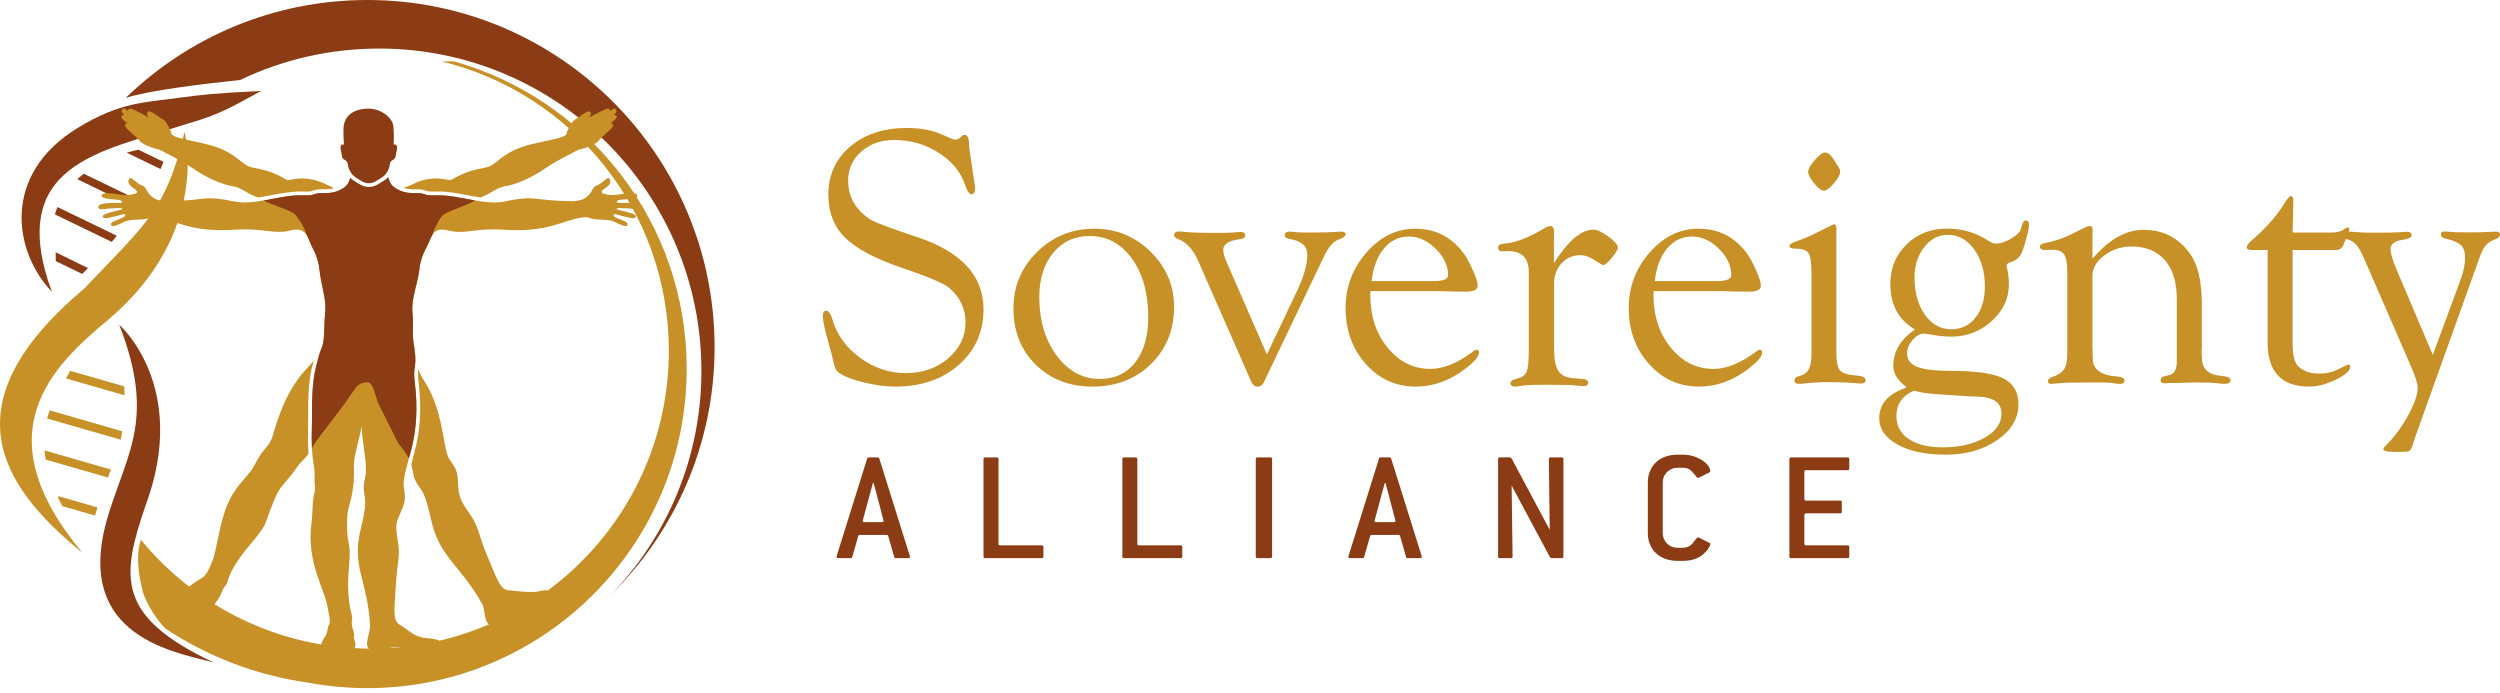 <svg xmlns="http://www.w3.org/2000/svg" xmlns:xlink="http://www.w3.org/1999/xlink" width="350px" height="97px" viewBox="0 0 350 97"><title>Group</title><g id="Symbols" stroke="none" stroke-width="1" fill="none" fill-rule="evenodd"><g id="icon/logo/left/multi-copy" transform="translate(0, -2)"><g id="Group" transform="translate(0, 2)"><g id="alliance" transform="translate(117.108, 63.655)" fill="#8C3C14"><path d="M5.468,4.948 C5.434,4.828 5.4,4.687 5.349,4.522 C5.304,4.358 5.253,4.172 5.191,3.963 L5.1,3.963 L4.823,4.97 L3.698,9.156 C3.698,9.187 3.692,9.205 3.687,9.212 C3.681,9.22 3.676,9.231 3.676,9.246 C3.676,9.38 3.76,9.447 3.93,9.447 L6.339,9.447 C6.508,9.447 6.593,9.38 6.593,9.246 C6.593,9.231 6.588,9.216 6.582,9.201 C6.571,9.187 6.571,9.171 6.571,9.156 L5.468,4.948 Z M10.28,14.25 C10.286,14.257 10.291,14.268 10.291,14.283 C10.291,14.417 10.207,14.484 10.037,14.484 L8.312,14.484 C8.177,14.484 8.103,14.432 8.086,14.328 L7.238,11.373 C7.221,11.283 7.142,11.238 7.006,11.238 L3.285,11.238 C3.144,11.238 3.07,11.283 3.053,11.373 L2.205,14.328 C2.188,14.432 2.115,14.484 1.973,14.484 L0.255,14.484 C0.085,14.484 0,14.417 0,14.283 C0,14.268 0.006,14.257 0.011,14.25 C0.017,14.242 0.023,14.224 0.023,14.193 L4.298,0.538 C4.309,0.433 4.388,0.381 4.524,0.381 L5.768,0.381 C5.869,0.381 5.949,0.433 5.994,0.538 L10.269,14.193 C10.269,14.224 10.269,14.242 10.28,14.25 Z" id="Fill-1"></path><path d="M28.734,14.484 L20.818,14.484 C20.663,14.484 20.583,14.41 20.583,14.261 L20.583,0.605 C20.583,0.456 20.663,0.381 20.818,0.381 L22.446,0.381 C22.601,0.381 22.681,0.456 22.681,0.605 L22.681,12.47 C22.681,12.619 22.761,12.693 22.916,12.693 L28.734,12.693 C28.888,12.693 28.969,12.768 28.969,12.918 L28.969,14.261 C28.969,14.41 28.888,14.484 28.734,14.484 Z" id="Fill-2"></path><path d="M48.173,14.484 L40.252,14.484 C40.097,14.484 40.022,14.41 40.022,14.261 L40.022,0.605 C40.022,0.456 40.097,0.381 40.252,0.381 L41.887,0.381 C42.041,0.381 42.116,0.456 42.116,0.605 L42.116,12.47 C42.116,12.619 42.196,12.693 42.351,12.693 L48.173,12.693 C48.333,12.693 48.408,12.768 48.408,12.918 L48.408,14.261 C48.408,14.41 48.333,14.484 48.173,14.484 Z" id="Fill-3"></path><path d="M60.73,14.484 L58.956,14.484 C58.781,14.484 58.7,14.41 58.7,14.261 L58.7,0.605 C58.7,0.456 58.781,0.381 58.956,0.381 L60.73,0.381 C60.899,0.381 60.986,0.456 60.986,0.605 L60.986,14.261 C60.986,14.41 60.899,14.484 60.73,14.484 Z" id="Fill-4"></path><path d="M77.127,4.948 C77.099,4.828 77.059,4.687 77.014,4.522 C76.969,4.358 76.912,4.172 76.85,3.963 L76.76,3.963 L76.483,4.97 L75.357,9.156 C75.357,9.187 75.352,9.205 75.346,9.212 C75.34,9.22 75.335,9.231 75.335,9.246 C75.335,9.38 75.419,9.447 75.589,9.447 L77.998,9.447 C78.168,9.447 78.252,9.38 78.252,9.246 C78.252,9.231 78.247,9.216 78.241,9.201 C78.235,9.187 78.23,9.171 78.23,9.156 L77.127,4.948 Z M81.939,14.25 C81.945,14.257 81.951,14.268 81.951,14.283 C81.951,14.417 81.866,14.484 81.696,14.484 L79.977,14.484 C79.836,14.484 79.762,14.432 79.745,14.328 L78.897,11.373 C78.88,11.283 78.807,11.238 78.665,11.238 L74.944,11.238 C74.809,11.238 74.73,11.283 74.713,11.373 L73.864,14.328 C73.847,14.432 73.774,14.484 73.633,14.484 L71.914,14.484 C71.744,14.484 71.659,14.417 71.659,14.283 C71.659,14.268 71.665,14.257 71.67,14.25 C71.682,14.242 71.682,14.224 71.682,14.193 L75.957,0.538 C75.968,0.433 76.047,0.381 76.183,0.381 L77.427,0.381 C77.534,0.381 77.608,0.433 77.653,0.538 L81.928,14.193 C81.928,14.224 81.934,14.242 81.939,14.25 Z" id="Fill-5"></path><path d="M101.543,14.484 L100.097,14.484 L99.897,14.372 L94.52,4.321 L94.653,14.261 C94.653,14.41 94.581,14.484 94.431,14.484 L92.846,14.484 C92.696,14.484 92.623,14.41 92.623,14.261 L92.623,0.605 C92.623,0.456 92.696,0.381 92.846,0.381 L94.292,0.381 L94.497,0.493 L99.853,10.522 L99.736,0.605 C99.736,0.456 99.814,0.381 99.964,0.381 L101.543,0.381 C101.693,0.381 101.771,0.456 101.771,0.605 L101.771,14.261 C101.771,14.41 101.693,14.484 101.543,14.484 Z" id="Fill-6"></path><path d="M122.354,12.51 C122.354,12.586 122.28,12.758 122.137,13.025 C121.988,13.291 121.736,13.585 121.381,13.905 C120.682,14.546 119.709,14.865 118.472,14.865 L117.773,14.865 C117.138,14.865 116.565,14.774 116.05,14.591 C115.54,14.408 115.099,14.145 114.738,13.802 C114.372,13.459 114.091,13.048 113.891,12.567 C113.685,12.087 113.587,11.557 113.587,10.978 L113.587,3.888 C113.587,3.309 113.685,2.779 113.891,2.299 C114.091,1.818 114.372,1.407 114.738,1.064 C115.099,0.721 115.54,0.458 116.05,0.275 C116.565,0.092 117.138,0 117.773,0 L118.472,0 C119.044,0 119.566,0.08 120.041,0.24 C120.516,0.401 120.923,0.595 121.26,0.824 C121.604,1.052 121.867,1.3 122.051,1.567 C122.24,1.834 122.331,2.081 122.331,2.31 C122.331,2.386 122.285,2.447 122.194,2.493 L120.705,3.225 C120.671,3.24 120.636,3.248 120.59,3.248 C120.528,3.248 120.465,3.202 120.402,3.11 C120.138,2.76 119.875,2.458 119.611,2.207 C119.348,1.956 118.964,1.83 118.472,1.83 L117.773,1.83 C117.183,1.83 116.685,2.028 116.284,2.425 C115.884,2.821 115.677,3.309 115.677,3.888 L115.677,10.978 C115.677,11.557 115.884,12.045 116.284,12.441 C116.685,12.838 117.183,13.036 117.773,13.036 L118.472,13.036 C118.752,13.036 119.004,12.987 119.228,12.888 C119.451,12.789 119.617,12.678 119.726,12.556 C119.989,12.251 120.184,12.011 120.31,11.835 C120.43,11.66 120.533,11.573 120.613,11.573 C120.642,11.573 120.688,11.588 120.751,11.618 L122.217,12.35 C122.308,12.396 122.354,12.449 122.354,12.51 Z" id="Fill-7"></path><path d="M141.558,14.484 L133.637,14.484 C133.483,14.484 133.408,14.41 133.408,14.261 L133.408,0.605 C133.408,0.456 133.483,0.381 133.637,0.381 L141.558,0.381 C141.713,0.381 141.794,0.456 141.794,0.605 L141.794,1.948 C141.794,2.098 141.713,2.172 141.558,2.172 L135.737,2.172 C135.582,2.172 135.502,2.247 135.502,2.396 L135.502,6.202 C135.502,6.351 135.582,6.425 135.737,6.425 L140.515,6.425 C140.669,6.425 140.744,6.5 140.744,6.649 L140.744,7.993 C140.744,8.142 140.669,8.216 140.515,8.216 L135.737,8.216 C135.582,8.216 135.502,8.291 135.502,8.44 L135.502,12.47 C135.502,12.619 135.582,12.693 135.737,12.693 L141.558,12.693 C141.713,12.693 141.794,12.768 141.794,12.918 L141.794,14.261 C141.794,14.41 141.713,14.484 141.558,14.484 Z" id="Fill-8"></path></g><g id="sovereignty" transform="translate(115.202, 17.915)" fill="#C89128"><path d="M11.737,0 C13.557,0 15.092,0.264 16.352,0.791 L18.108,1.532 C18.259,1.6 18.411,1.634 18.569,1.634 C18.773,1.634 18.977,1.549 19.175,1.379 L19.537,1.072 C19.584,1.005 19.677,0.97 19.817,0.97 C20.237,0.953 20.453,1.37 20.453,2.221 C20.453,2.511 20.564,3.371 20.785,4.8 L21.188,7.431 C21.275,7.993 21.316,8.342 21.316,8.478 C21.316,9.006 21.135,9.27 20.774,9.27 C20.494,9.27 20.219,8.86 19.94,8.04 C19.333,6.195 18.09,4.675 16.223,3.479 C14.351,2.283 12.262,1.685 9.964,1.685 C8.132,1.685 6.604,2.227 5.379,3.309 C4.154,4.391 3.535,5.742 3.535,7.36 C3.535,8.792 3.938,10.028 4.731,11.068 C5.431,11.954 6.19,12.601 7.012,13.011 C7.835,13.42 9.853,14.161 13.079,15.234 C19.35,17.294 22.489,20.67 22.489,25.365 C22.489,28.547 21.334,31.15 19.024,33.174 C16.713,35.199 13.75,36.211 10.133,36.211 C8.826,36.211 7.391,36.024 5.816,35.649 C4.247,35.275 3.098,34.841 2.369,34.347 C2.059,34.143 1.855,33.925 1.756,33.696 C1.651,33.466 1.499,32.875 1.295,31.921 C1.26,31.785 1.05,31.01 0.659,29.597 C0.216,28.065 0,26.975 0,26.328 C0,25.817 0.169,25.571 0.519,25.587 C0.828,25.605 1.103,26.023 1.348,26.843 C1.96,28.96 3.244,30.736 5.209,32.17 C7.175,33.604 9.305,34.321 11.609,34.321 C13.948,34.321 15.926,33.631 17.542,32.251 C19.158,30.87 19.969,29.192 19.969,27.215 C19.969,25.324 19.222,23.731 17.729,22.436 C16.964,21.771 14.759,20.825 11.113,19.598 C7.35,18.322 4.684,16.911 3.115,15.362 C1.546,13.814 0.764,11.806 0.764,9.34 C0.764,6.584 1.785,4.338 3.833,2.603 C5.875,0.867 8.511,0 11.737,0 Z" id="Fill-26"></path><path d="M37.363,15.125 C35.245,15.125 33.536,15.914 32.241,17.489 C30.946,19.066 30.298,21.131 30.298,23.687 C30.298,26.942 31.103,29.664 32.725,31.853 C34.341,34.043 36.36,35.137 38.763,35.137 C40.863,35.137 42.52,34.362 43.733,32.812 C44.947,31.262 45.553,29.157 45.553,26.499 C45.553,23.142 44.789,20.407 43.267,18.294 C41.738,16.182 39.772,15.125 37.363,15.125 Z M38.016,14.103 C41.073,14.103 43.693,15.18 45.886,17.333 C48.074,19.485 49.17,22.05 49.17,25.029 C49.17,28.263 48.091,30.935 45.938,33.045 C43.78,35.156 41.056,36.211 37.76,36.211 C34.534,36.211 31.879,35.186 29.797,33.135 C27.72,31.084 26.682,28.459 26.682,25.259 C26.682,22.162 27.784,19.528 29.989,17.358 C32.2,15.188 34.872,14.103 38.016,14.103 Z" id="Fill-27"></path><path d="M62.165,31.706 L66.5,22.567 C67.377,20.679 67.818,19.066 67.818,17.727 C67.818,16.544 66.994,15.814 65.353,15.54 C64.888,15.473 64.659,15.305 64.659,15.037 C64.659,14.686 64.877,14.51 65.324,14.51 C65.547,14.51 65.859,14.536 66.271,14.587 C66.63,14.622 67.253,14.639 68.141,14.639 C69.9,14.639 71.065,14.613 71.647,14.562 C72.124,14.527 72.442,14.51 72.594,14.51 C73.006,14.51 73.2,14.653 73.183,14.938 C73.165,15.156 72.806,15.399 72.106,15.668 C71.406,15.943 70.747,16.734 70.13,18.039 L61.753,35.563 C61.547,35.994 61.265,36.211 60.906,36.211 C60.477,36.211 60.165,35.969 59.959,35.486 L52.506,18.529 C51.823,16.983 50.888,15.987 49.706,15.54 C49.347,15.406 49.17,15.23 49.17,15.012 C49.17,14.661 49.423,14.484 49.935,14.484 C50.076,14.484 50.27,14.501 50.529,14.536 C51.365,14.639 52.918,14.69 55.188,14.69 C56.229,14.69 56.959,14.674 57.365,14.639 C57.929,14.587 58.318,14.562 58.518,14.562 C58.912,14.544 59.112,14.721 59.112,15.09 C59.112,15.355 58.871,15.512 58.388,15.566 C56.829,15.771 56.053,16.267 56.053,17.054 C56.053,17.482 56.206,18.055 56.518,18.773 L62.165,31.706 Z" id="Fill-28"></path><path d="M76.822,21.438 L85.506,21.438 C86.856,21.438 87.53,21.166 87.53,20.62 C87.53,19.291 86.955,18.056 85.8,16.914 C84.649,15.773 83.394,15.202 82.044,15.202 C80.648,15.202 79.48,15.76 78.547,16.876 C77.62,17.992 77.045,19.513 76.822,21.438 Z M76.663,22.844 L76.64,23.406 C76.64,26.32 77.45,28.769 79.063,30.754 C80.683,32.74 82.672,33.732 85.031,33.732 C86.897,33.732 88.927,32.897 91.116,31.227 C91.251,31.125 91.38,31.065 91.497,31.048 C91.738,31.031 91.861,31.167 91.861,31.455 C91.861,31.964 91.262,32.685 90.065,33.617 C87.847,35.346 85.494,36.211 83.018,36.211 C80.237,36.211 77.901,35.156 76.012,33.045 C74.123,30.935 73.184,28.323 73.184,25.208 C73.184,22.247 74.158,19.656 76.1,17.435 C78.048,15.214 80.331,14.103 82.942,14.103 C85.794,14.103 88.076,15.287 89.784,17.656 C90.194,18.235 90.611,19.019 91.039,20.007 C91.468,20.995 91.679,21.685 91.679,22.077 C91.679,22.639 91.122,22.92 90.013,22.92 L88.111,22.895 L86.369,22.844 L76.663,22.844 Z" id="Fill-29"></path><path d="M102.349,18.914 C104.34,15.796 106.173,14.237 107.852,14.237 C108.389,14.237 109.084,14.554 109.95,15.188 C110.816,15.821 111.27,16.336 111.3,16.73 C111.317,16.985 111.046,17.455 110.48,18.142 C109.915,18.828 109.514,19.18 109.278,19.196 C109.155,19.196 108.777,18.991 108.147,18.579 C107.41,18.066 106.709,17.809 106.043,17.809 C105,17.809 104.128,18.187 103.427,18.941 C102.726,19.697 102.372,20.638 102.372,21.767 L102.372,30.924 C102.372,32.36 102.567,33.382 102.956,33.989 C103.339,34.596 104.01,34.942 104.971,35.027 L106.308,35.13 C106.862,35.165 107.133,35.336 107.133,35.644 C107.133,35.987 106.892,36.158 106.415,36.158 C106.291,36.158 105.89,36.116 105.201,36.03 C104.871,35.995 104.393,35.978 103.757,35.978 L101.901,35.952 L100.763,35.952 C99.42,35.952 98.471,35.995 97.9,36.081 C97.452,36.149 97.145,36.193 96.975,36.21 C96.509,36.226 96.279,36.06 96.279,35.708 C96.279,35.423 96.544,35.231 97.075,35.13 C97.811,34.959 98.289,34.642 98.501,34.179 C98.719,33.716 98.825,32.732 98.825,31.224 L98.825,20.199 C98.825,18.229 97.882,17.243 95.996,17.243 L95.118,17.269 C94.724,17.269 94.529,17.093 94.529,16.741 C94.529,16.531 94.653,16.372 94.912,16.267 C95.065,16.233 95.254,16.207 95.478,16.19 C97.092,16.036 98.996,15.282 101.194,13.929 C101.412,13.809 101.612,13.74 101.783,13.723 C102.178,13.706 102.372,13.997 102.372,14.597 L102.349,15.085 L102.349,18.914 Z" id="Fill-30"></path><path d="M116.463,21.438 L125.153,21.438 C126.497,21.438 127.172,21.166 127.172,20.62 C127.172,19.291 126.597,18.056 125.447,16.914 C124.291,15.773 123.041,15.202 121.691,15.202 C120.289,15.202 119.127,15.76 118.194,16.876 C117.261,17.992 116.686,19.513 116.463,21.438 Z M116.31,22.844 L116.287,23.406 C116.287,26.32 117.097,28.769 118.71,30.754 C120.33,32.74 122.319,33.732 124.678,33.732 C126.544,33.732 128.568,32.897 130.763,31.227 C130.898,31.125 131.027,31.065 131.144,31.048 C131.385,31.031 131.502,31.167 131.502,31.455 C131.502,31.964 130.904,32.685 129.712,33.617 C127.489,35.346 125.141,36.211 122.665,36.211 C119.878,36.211 117.543,35.156 115.659,33.045 C113.77,30.935 112.825,28.323 112.825,25.208 C112.825,22.247 113.799,19.656 115.747,17.435 C117.695,15.214 119.978,14.103 122.589,14.103 C125.441,14.103 127.723,15.287 129.431,17.656 C129.842,18.235 130.258,19.019 130.687,20.007 C131.109,20.995 131.326,21.685 131.326,22.077 C131.326,22.639 130.769,22.92 129.66,22.92 L127.758,22.895 L126.01,22.844 L116.31,22.844 Z" id="Fill-31"></path><path d="M140.311,3.43 C140.717,3.43 141.134,3.774 141.556,4.461 L142.164,5.438 C142.332,5.679 142.419,5.893 142.419,6.082 C142.436,6.476 142.147,7.025 141.556,7.729 C140.96,8.432 140.485,8.783 140.132,8.783 C139.79,8.783 139.344,8.441 138.783,7.754 C138.221,7.068 137.943,6.528 137.943,6.133 C137.943,5.738 138.256,5.19 138.87,4.486 C139.489,3.782 139.97,3.43 140.311,3.43 Z M141.886,31.344 C141.886,32.557 142.019,33.369 142.28,33.78 C142.541,34.19 143.091,34.455 143.936,34.574 L145.1,34.702 C145.708,34.786 146.003,35.003 145.986,35.353 C145.968,35.636 145.737,35.778 145.297,35.778 C145.013,35.778 144.463,35.739 143.652,35.661 C143.195,35.622 142.604,35.603 141.88,35.603 L140.253,35.573 L138.406,35.676 C138.065,35.692 137.804,35.718 137.619,35.753 C137.179,35.804 136.878,35.83 136.71,35.83 C136.252,35.83 136.021,35.672 136.021,35.356 C136.021,35.094 136.177,34.91 136.478,34.805 L136.959,34.652 C137.497,34.465 137.874,34.14 138.082,33.68 C138.296,33.219 138.401,32.477 138.401,31.454 L138.401,20.304 C138.401,18.889 138.262,17.968 137.995,17.542 C137.723,17.116 137.144,16.902 136.252,16.902 C135.61,16.902 135.297,16.769 135.314,16.502 C135.332,16.268 135.766,16.017 136.611,15.75 C137.555,15.426 138.76,14.879 140.213,14.111 L141.562,13.471 C141.776,13.488 141.886,13.693 141.886,14.086 L141.886,31.344 Z" id="Fill-32"></path><path d="M157.483,14.963 C156.181,14.963 155.08,15.543 154.18,16.702 C153.28,17.86 152.83,19.259 152.83,20.895 C152.83,23.026 153.315,24.773 154.28,26.137 C155.251,27.5 156.483,28.182 157.975,28.182 C159.378,28.182 160.515,27.633 161.379,26.533 C162.243,25.433 162.681,23.989 162.681,22.199 C162.681,20.12 162.184,18.394 161.201,17.021 C160.213,15.649 158.975,14.963 157.483,14.963 Z M152.753,36.776 C151.113,37.496 150.296,38.677 150.296,40.321 C150.296,41.691 150.87,42.765 152.019,43.544 C153.173,44.323 154.748,44.713 156.755,44.713 C159.105,44.713 161.071,44.264 162.646,43.366 C164.221,42.467 165.002,41.341 165.002,39.99 C165.002,38.399 163.789,37.603 161.361,37.603 C161.036,37.603 160.118,37.551 158.62,37.448 L155.879,37.267 C154.588,37.181 153.546,37.018 152.753,36.776 Z M151.616,36.387 L151.616,36.208 C150.444,35.319 149.858,34.353 149.858,33.31 C149.858,31.311 150.864,29.61 152.883,28.208 C150.592,26.856 149.443,24.743 149.443,21.867 C149.443,19.643 150.195,17.791 151.705,16.31 C153.215,14.831 155.103,14.09 157.377,14.09 C159.431,14.09 161.272,14.604 162.912,15.63 C163.498,16.007 163.919,16.195 164.179,16.195 C164.801,16.195 165.494,15.977 166.269,15.541 C167.045,15.104 167.512,14.672 167.666,14.244 L168.004,13.269 C168.057,13.08 168.193,12.978 168.418,12.961 C168.708,12.944 168.856,13.15 168.856,13.58 C168.856,13.923 168.726,14.59 168.454,15.578 C168.187,16.566 167.951,17.258 167.743,17.653 C167.453,18.22 166.944,18.607 166.222,18.813 C165.89,18.916 165.73,19.069 165.73,19.274 C165.73,19.394 165.754,19.556 165.807,19.76 C165.961,20.307 166.038,21.032 166.038,21.937 C166.038,23.883 165.239,25.582 163.635,27.032 C162.03,28.484 160.159,29.209 158.028,29.209 C157.11,29.209 156.086,29.107 154.949,28.901 C154.624,28.833 154.345,28.798 154.121,28.798 C153.582,28.798 153.061,29.097 152.552,29.692 C152.048,30.288 151.794,30.91 151.794,31.557 C151.794,32.443 152.267,33.072 153.221,33.447 C154.168,33.822 155.784,34.009 158.063,34.009 C161.462,34.009 163.865,34.36 165.275,35.061 C166.678,35.763 167.382,36.969 167.382,38.681 C167.382,40.648 166.399,42.317 164.422,43.686 C162.451,45.055 160.035,45.74 157.175,45.74 C154.417,45.74 152.179,45.27 150.462,44.33 C148.751,43.391 147.892,42.152 147.892,40.615 C147.892,38.633 149.136,37.224 151.616,36.387 Z" id="Fill-33"></path><path d="M177.741,18.306 C180.039,15.607 182.419,14.257 184.894,14.257 C187.634,14.257 189.808,15.37 191.399,17.597 C192.501,19.128 193.049,21.457 193.049,24.585 L193.049,30.68 L193.02,31.445 L193.096,32.669 C193.285,33.791 194.01,34.445 195.259,34.633 L196.343,34.785 C196.803,34.852 197.044,35.018 197.062,35.283 C197.08,35.648 196.797,35.83 196.213,35.83 C196.025,35.83 195.695,35.801 195.212,35.743 C194.652,35.665 193.603,35.626 192.083,35.626 L189.543,35.702 L188.565,35.702 L187.823,35.753 L187.463,35.675 C187.345,35.606 187.286,35.474 187.286,35.282 C187.286,35.021 187.44,34.855 187.746,34.785 L188.518,34.582 C189.207,34.413 189.549,33.803 189.549,32.751 L189.549,23.976 C189.549,21.619 189.001,19.8 187.899,18.52 C186.797,17.24 185.236,16.6 183.203,16.6 C181.777,16.6 180.51,17.016 179.402,17.848 C178.295,18.68 177.741,19.631 177.741,20.7 L177.741,30.422 L177.764,31.188 L177.794,32.463 C177.876,33.892 179.066,34.675 181.364,34.811 C181.93,34.864 182.219,35.046 182.219,35.359 C182.219,35.673 182.019,35.83 181.624,35.83 C181.335,35.83 180.893,35.781 180.31,35.684 C179.986,35.645 179.178,35.626 177.894,35.626 C175.166,35.626 173.539,35.665 173.003,35.743 C172.473,35.801 172.131,35.83 171.978,35.83 C171.648,35.83 171.495,35.69 171.512,35.411 C171.53,35.201 171.695,35.036 172.001,34.913 C172.879,34.608 173.463,34.235 173.763,33.794 C174.064,33.353 174.217,32.641 174.217,31.658 L174.217,20.161 C174.217,18.957 174.07,18.139 173.775,17.707 C173.486,17.275 172.938,17.058 172.131,17.058 L171.023,17.084 C170.87,17.084 170.735,17.049 170.611,16.979 C170.458,16.909 170.381,16.787 170.381,16.613 C170.381,16.369 170.605,16.203 171.053,16.116 C172.202,15.912 173.304,15.565 174.37,15.072 L175.731,14.41 C176.262,14.155 176.598,13.993 176.733,13.926 C176.975,13.79 177.181,13.722 177.352,13.722 C177.664,13.722 177.8,13.968 177.764,14.461 C177.747,14.732 177.741,15.055 177.741,15.428 L177.741,18.306 Z" id="Fill-34"></path><path d="M205.764,17.086 L205.764,30.016 C205.764,31.696 206.002,32.784 206.478,33.281 C207.17,34.018 208.158,34.386 209.442,34.386 C210.476,34.386 211.347,34.197 212.056,33.821 L213.375,33.178 L213.526,33.126 C213.729,33.126 213.834,33.22 213.834,33.407 C213.834,33.968 213.166,34.575 211.829,35.23 C210.493,35.883 209.25,36.211 208.099,36.211 C204.213,36.211 202.266,34.157 202.266,30.05 L202.266,17.086 L200.006,17.086 C199.565,17.086 199.35,16.956 199.35,16.697 C199.35,16.456 199.565,16.147 200.006,15.768 C201.987,14.067 203.498,12.366 204.55,10.664 C205.003,9.907 205.328,9.529 205.514,9.529 C205.746,9.529 205.868,9.752 205.868,10.197 L205.764,14.644 L211.167,14.644 C211.911,14.644 212.486,14.507 212.893,14.233 C213.148,14.045 213.334,13.942 213.45,13.925 C213.636,13.89 213.724,13.986 213.706,14.21 C213.706,14.297 213.631,14.513 213.48,14.858 L212.893,16.335 C212.707,16.836 212.335,17.086 211.777,17.086 L205.764,17.086 Z" id="Fill-35"></path><path d="M225.394,31.777 L229.292,21.212 C229.706,20.07 229.913,19.064 229.913,18.194 C229.913,17.375 229.724,16.784 229.345,16.416 C228.967,16.05 228.239,15.739 227.151,15.483 C226.737,15.395 226.53,15.212 226.53,14.932 C226.53,14.617 226.701,14.469 227.044,14.486 C227.269,14.503 227.612,14.528 228.079,14.562 C228.452,14.596 229.227,14.613 230.392,14.613 C231.681,14.613 232.58,14.596 233.095,14.562 C233.68,14.528 234.065,14.511 234.254,14.511 C234.615,14.511 234.798,14.66 234.798,14.957 C234.798,15.184 234.615,15.377 234.254,15.534 C233.58,15.79 233.107,16.08 232.823,16.404 C232.539,16.727 232.237,17.308 231.93,18.143 L222.786,43.67 L222.532,44.489 C222.39,44.932 222.23,45.188 222.041,45.257 C221.852,45.325 221.248,45.359 220.231,45.359 C219.06,45.359 218.475,45.236 218.475,44.99 C218.475,44.85 218.581,44.682 218.782,44.489 C219.971,43.316 221.018,41.909 221.923,40.269 C222.828,38.628 223.277,37.315 223.277,36.33 C223.277,35.817 222.952,34.802 222.295,33.282 L215.813,18.377 C215.387,17.387 215.003,16.704 214.666,16.328 C214.329,15.952 213.861,15.688 213.258,15.534 C212.88,15.434 212.69,15.276 212.69,15.06 C212.69,14.694 212.939,14.511 213.436,14.511 C213.796,14.511 214.252,14.537 214.802,14.588 C215.216,14.639 216.079,14.664 217.404,14.664 C219.019,14.664 220.148,14.639 220.805,14.588 C221.231,14.554 221.544,14.537 221.733,14.537 C222.195,14.52 222.425,14.686 222.425,15.037 C222.425,15.337 221.964,15.554 221.03,15.688 C220,15.841 219.48,16.268 219.48,16.968 C219.48,17.583 219.758,18.531 220.314,19.812 L225.394,31.777 Z" id="Fill-36"></path></g><g id="icon"><path d="M33.613,11.203 C39.506,8.38 46.108,6.798 53.08,6.798 C77.996,6.798 98.198,26.998 98.198,51.916 C98.198,64.103 93.361,75.16 85.509,83.279 C94.478,74.46 100.043,62.188 100.043,48.614 C100.043,21.765 78.278,0 51.429,0 C38.279,0 26.348,5.226 17.597,13.711 C20.909,12.632 28.811,11.698 33.613,11.203 Z" id="Fill-9" fill="#8C3C14"></path><path d="M25.838,18.454 C25.838,18.454 29.585,32.48 15.291,44.638 C7.21,51.356 -2.441,60.614 11.529,77.38 C-0.379,67.726 -7.042,56.27 11.731,40.446 C20.578,31.198 23.307,29.27 25.838,18.454 Z" id="Fill-10" fill="#C89128"></path><path d="M16.694,45.449 C16.694,45.449 26.539,54.076 20.421,70.653 C16.938,80.755 16.198,86.268 29.855,92.717 C23.314,91.122 9.836,88.516 15.337,71.525 C18.054,62.992 21.653,58.236 16.694,45.449 Z" id="Fill-11" fill="#8C3C14"></path><path d="M10.9,17.892 C16.907,14.233 20.28,14.378 24.961,13.699 C28.605,13.239 29.398,13.092 36.583,12.729 C32.489,14.893 31.311,15.879 25.579,17.525 C14.185,21.231 0.73,22.926 7.256,40.849 C1.904,35.225 0.159,24.434 10.9,17.892 Z" id="Fill-12" fill="#8C3C14"></path><path d="M17.738,21.375 L22.476,23.667 C22.624,23.325 22.762,22.988 22.887,22.66 L19.366,20.957 C18.939,21.049 18.378,21.184 17.738,21.375 Z" id="Fill-13" fill="#8C3C14"></path><path d="M19.285,29.182 C19.495,28.883 19.701,28.58 19.903,28.276 L11.727,24.323 C11.414,24.562 11.109,24.818 10.816,25.086 L19.285,29.182 Z" id="Fill-14" fill="#8C3C14"></path><path d="M15.645,33.869 C15.882,33.591 16.122,33.306 16.366,33.012 L8.045,28.988 C7.908,29.33 7.786,29.672 7.687,30.018 L15.645,33.869 Z" id="Fill-15" fill="#8C3C14"></path><path d="M12.318,37.531 L7.793,35.317 L7.805,36.559 L11.51,38.352 C11.731,38.13 12.005,37.854 12.318,37.531 Z" id="Fill-16" fill="#8C3C14"></path><path d="M9.825,51.916 C9.638,52.235 9.44,52.587 9.227,52.978 L17.433,55.345 C17.429,54.933 17.418,54.514 17.403,54.098 L9.825,51.916 Z" id="Fill-17" fill="#C89128"></path><path d="M16.899,61.56 C16.979,61.183 17.048,60.788 17.109,60.381 L6.966,57.456 C6.821,57.824 6.699,58.202 6.593,58.59 L16.899,61.56 Z" id="Fill-18" fill="#C89128"></path><path d="M15.116,66.859 C15.253,66.491 15.39,66.118 15.535,65.739 L6.238,63.061 C6.272,63.485 6.33,63.916 6.402,64.35 L15.116,66.859 Z" id="Fill-19" fill="#C89128"></path><path d="M13.301,72.181 C13.4,71.828 13.518,71.446 13.648,71.04 L8.155,69.456 L8.136,69.692 C8.327,70.099 8.525,70.492 8.723,70.863 L13.301,72.181 Z" id="Fill-20" fill="#C89128"></path><path d="M51.429,96.338 C76.121,96.338 96.136,76.322 96.136,51.63 C96.136,31.156 82.376,13.897 63.596,8.599 L61.812,8.599 C80.074,13.031 93.636,29.487 93.636,49.113 C93.636,72.139 74.97,90.804 51.944,90.804 C38.957,90.804 27.355,84.864 19.709,75.552 C18.698,78.753 20.048,82.777 19.93,82.662 C20.841,85.604 22.979,87.83 23.131,87.986 C29.055,91.907 35.874,94.56 43.188,95.576 C45.86,96.074 48.616,96.338 51.429,96.338 Z" id="Fill-21" fill="#C89128"></path><path d="M74.715,82.873 C73.083,82.9 72.546,82.732 71.269,82.647 C70,82.562 69.641,81.186 68.25,77.893 C66.859,74.596 67.099,73.79 65.692,71.835 C64.282,69.877 64.213,69.143 64.137,67.852 C64.061,66.565 64.084,65.939 63.287,64.83 C62.487,63.723 62.594,63.771 61.839,59.879 C61.313,57.165 60.463,54.952 59.426,53.38 C59.033,52.787 58.763,52.217 58.568,51.695 C58.515,52.07 58.485,52.437 58.557,53.092 L58.576,53.277 C58.797,55.259 59.213,58.949 58.012,63.36 C57.844,63.991 57.699,64.524 57.577,64.981 C57.768,65.676 57.859,66.651 58.1,67.174 C58.496,68.033 58.831,68.211 59.254,69.06 C59.758,70.079 60.093,71.617 60.345,72.734 C61.553,78.127 64.294,78.875 67.495,84.533 C67.861,85.182 67.789,86.313 68.124,86.984 C68.7,88.159 69.862,87.688 71.086,86.371 C72.302,85.052 73.03,85.986 75.797,84.312 C77.188,83.474 76.918,83.413 76.777,82.873 C76.643,82.333 75.565,82.86 74.715,82.873 Z M43.127,59.869 C43.139,59.306 43.154,58.725 43.146,58.141 C43.105,53.526 43.524,51.953 43.897,50.566 C43.905,50.535 43.913,50.505 43.92,50.475 C43.844,50.575 43.768,50.674 43.688,50.77 C42.819,51.794 42.262,52.164 41.031,54.101 C39.8,56.037 38.919,58.411 38.123,61.175 C37.841,62.156 37.059,62.787 36.537,63.551 C35.939,64.426 35.569,65.41 34.875,66.243 C33.568,67.804 32.428,68.89 31.521,71.465 C30.614,74.04 30.339,77.034 29.71,78.601 C29.085,80.17 28.731,80.67 28.178,80.966 C27.629,81.261 26.276,82.2 26.101,82.447 C25.925,82.692 25.346,82.889 26.592,83.637 C27.869,84.4 28.041,84.626 28.407,84.608 C28.498,84.605 28.586,84.661 28.609,84.746 C28.643,84.884 28.746,85.046 29.104,85.161 C29.447,85.273 29.729,85.15 29.943,84.77 C30.072,84.538 30.32,84.166 30.61,83.788 C30.949,83.346 31.083,82.575 31.532,82.032 C32.173,81.255 31.597,81.045 33.289,78.502 C34.753,76.304 36.682,74.586 37.223,73.099 C37.761,71.611 38.546,69.323 39.239,68.369 C39.743,67.677 40.688,66.738 41.816,65.102 C42.171,64.583 42.769,64.151 43.196,63.55 C43.082,62.196 43.105,61.017 43.127,59.869 Z M57.901,26.502 C57.985,26.502 58.313,26.498 58.393,26.498 C58.656,26.498 58.938,26.508 59.22,26.574 C59.46,26.631 59.609,26.686 59.72,26.726 C59.899,26.79 59.986,26.822 60.505,26.822 C60.65,26.822 60.821,26.819 61.027,26.813 C61.134,26.81 61.237,26.809 61.339,26.809 C62.719,26.809 64.08,27.068 65.395,27.319 C65.692,27.376 65.99,27.433 66.291,27.487 C66.649,27.552 66.981,27.606 67.289,27.652 C67.556,27.521 67.804,27.416 68.246,27.21 C69.035,26.842 69.733,26.233 70.617,26.095 C72.45,25.807 74.467,24.818 76.007,23.783 C78.275,22.25 80.001,21.521 80.687,21.112 C81.126,20.846 81.556,20.856 82.079,20.662 C83.882,19.989 83.699,19.694 84.518,18.973 C85.662,17.959 85.86,17.773 85.814,17.456 C85.768,17.166 85.437,17.342 85.387,17.371 C85.422,17.339 85.654,17.137 86.146,16.703 C86.63,16.272 86.062,15.996 85.864,16.046 C85.864,16.046 86.493,15.78 86.241,15.354 C85.989,14.929 85.422,15.559 85.422,15.559 C85.406,14.852 84.541,15.403 84.179,15.559 C83.828,15.711 82.544,16.424 82.464,16.469 C82.791,16.107 82.856,15.812 82.54,15.607 C82.227,15.403 81,16.488 80.543,16.709 C80.085,16.929 79.647,17.842 79.437,18.326 C79.228,18.811 79.525,18.944 78.195,19.319 C76.67,19.747 74.692,20.013 72.938,20.625 C70.541,21.46 69.413,22.918 68.566,23.275 C67.598,23.684 65.986,23.551 63.535,24.985 C63.093,25.248 62.994,25.246 62.582,25.153 C60.829,24.762 59.357,25.102 58.26,25.549 C57.684,25.863 57.089,26.107 56.48,26.287 C57.017,26.477 57.486,26.502 57.901,26.502 Z M17.467,16.046 C17.467,16.046 16.838,15.78 17.09,15.354 C17.342,14.929 17.909,15.559 17.909,15.559 C17.925,14.852 18.79,15.403 19.152,15.559 C19.503,15.711 20.787,16.424 20.867,16.469 C20.54,16.107 20.475,15.812 20.787,15.607 C21.107,15.403 22.331,16.488 22.788,16.709 C23.246,16.929 23.688,17.842 23.894,18.326 C24.1,18.811 23.806,18.944 25.14,19.319 C26.661,19.747 28.639,20.013 30.393,20.625 C32.79,21.46 33.918,22.918 34.765,23.275 C35.733,23.684 37.345,23.551 39.792,24.985 C40.238,25.248 40.337,25.246 40.749,25.153 C42.525,24.756 44.012,25.11 45.109,25.565 C45.822,25.861 46.379,26.141 46.764,26.348 C46.302,26.483 45.895,26.502 45.529,26.502 C45.441,26.502 45.113,26.498 45.037,26.498 C44.774,26.498 44.492,26.508 44.21,26.574 C43.966,26.631 43.817,26.686 43.707,26.726 C43.528,26.79 43.44,26.822 42.922,26.822 C42.777,26.822 42.605,26.819 42.399,26.813 C42.296,26.81 42.19,26.809 42.087,26.809 C40.703,26.809 39.342,27.069 38.024,27.32 C37.73,27.377 37.433,27.433 37.139,27.487 C36.766,27.554 36.426,27.61 36.106,27.656 C35.809,27.523 35.531,27.418 35.085,27.21 C34.292,26.842 33.598,26.233 32.714,26.095 C30.881,25.807 28.86,24.818 27.324,23.783 C25.053,22.25 23.33,21.521 22.647,21.112 C22.201,20.846 21.774,20.856 21.256,20.662 C19.449,19.989 19.632,19.694 18.817,18.973 C17.669,17.959 17.471,17.773 17.521,17.456 C17.566,17.166 17.89,17.342 17.944,17.371 C17.909,17.339 17.681,17.137 17.185,16.703 C16.701,16.272 17.265,15.996 17.467,16.046 Z" id="Fill-22" fill="#C89128"></path><path d="M89.081,28.542 C88.498,28.428 87.846,28.398 87.476,28.398 C87.11,28.398 86.363,28.494 86.332,28.252 C86.26,27.704 89.439,28.135 89.191,27.313 C89.062,26.89 87.777,27.071 87.045,27.167 C86.317,27.262 85.848,27.428 84.774,27.191 C83.699,26.956 84.511,26.491 84.896,26.23 C85.284,25.967 85.54,25.635 85.406,25.177 C85.185,24.4 84.446,25.658 83.573,25.954 C83.115,26.108 82.967,26.488 82.746,26.887 C82.521,27.289 81.938,27.819 81.389,27.968 C81.011,28.069 80.615,28.183 80.249,28.175 C74.737,28.082 75.18,27.473 72.176,27.92 C70.358,28.191 69.843,28.675 66.196,28.01 C64.488,27.702 62.78,27.295 61.042,27.345 C59.521,27.39 59.838,27.265 59.098,27.092 C58.199,26.879 57.044,27.374 55.397,26.355 C55.027,26.129 54.806,25.869 54.383,25.57 L53.96,25.149 C53.949,25.159 53.933,25.169 53.922,25.178 C53.846,25.236 53.77,25.288 53.689,25.339 C53.598,25.394 53.507,25.452 53.415,25.51 C53.224,25.631 53.022,25.757 52.817,25.872 C52.458,26.074 52.05,26.182 51.635,26.182 C51.223,26.182 50.812,26.074 50.453,25.872 C50.248,25.757 50.049,25.631 49.855,25.51 C49.763,25.452 49.672,25.394 49.584,25.341 C49.489,25.281 49.401,25.22 49.314,25.153 C49.218,25.076 49.127,24.989 49.039,24.9 C48.864,25.494 48.65,25.97 48.029,26.355 C46.386,27.374 45.231,26.879 44.332,27.092 C43.592,27.265 43.905,27.39 42.384,27.345 C40.65,27.295 38.938,27.702 37.235,28.01 C33.583,28.675 33.068,28.191 31.25,27.92 C28.247,27.473 28.689,28.082 23.177,28.175 C22.807,28.183 22.415,28.069 22.041,27.968 C21.492,27.819 20.902,27.289 20.681,26.887 C20.456,26.488 20.311,26.108 19.853,25.954 C18.981,25.658 18.241,24.4 18.016,25.177 C17.887,25.635 18.146,25.967 18.531,26.23 C18.916,26.491 19.724,26.956 18.649,27.191 C17.574,27.428 17.105,27.262 16.377,27.167 C15.649,27.071 14.365,26.89 14.235,27.313 C13.987,28.135 17.166,27.704 17.094,28.252 C17.063,28.494 16.316,28.398 15.946,28.398 C15.577,28.398 14.925,28.428 14.346,28.542 C13.766,28.656 13.583,29.072 13.911,29.234 C14.235,29.399 14.765,29.207 15.413,29.183 C16.061,29.157 17.105,29.04 17.109,29.237 C17.117,29.46 14.239,29.811 14.395,30.309 C14.536,30.74 15.077,30.511 15.6,30.402 C16.122,30.29 16.335,30.253 16.823,30.098 C17.319,29.944 17.57,29.896 17.528,30.154 C17.483,30.412 17.109,30.474 16.648,30.695 C16.19,30.913 15.432,31.067 15.565,31.493 C15.699,31.918 16.762,31.368 17.311,31.099 C18.298,30.61 19.556,30.849 20.52,30.628 C21.222,30.468 21.1,30.343 21.759,30.428 C24.965,30.846 26.406,32.594 33.087,32.147 C34.582,32.046 36.053,32.155 37.524,32.349 C40.307,32.722 40.509,32.094 41.679,32.15 C43.021,32.211 43.226,33.754 43.752,34.698 C44.233,35.56 44.599,36.587 44.702,37.59 C44.942,39.966 45.704,41.783 45.533,43.656 C45.323,45.957 45.491,46.617 45.22,48.075 C45.075,48.849 44.824,49.043 44.587,50.014 C44.214,51.581 43.631,52.802 43.68,58.137 C43.699,60.43 43.451,62.468 43.974,65.455 C44.13,66.341 43.974,67.028 44.042,67.608 C44.214,68.983 43.928,68.802 43.791,70.446 C43.737,71.09 43.726,72.402 43.638,72.995 C42.807,78.646 45.452,82.41 45.857,84.967 C46.127,86.635 46.348,86.981 46.024,87.516 C45.864,87.784 45.868,88.633 45.552,89.056 C45.239,89.471 45.01,89.971 45.003,90.12 C44.976,90.423 44.58,91.155 46.036,91.155 C47.526,91.155 47.785,91.261 48.094,91.057 C48.166,91.006 48.269,91.011 48.334,91.072 C48.437,91.174 48.875,91.259 49.241,91.174 C49.592,91.094 49.771,90.578 49.76,90.144 C49.752,89.878 49.508,89.431 49.561,88.958 C49.626,88.404 49.127,87.667 49.26,86.973 C49.451,85.983 48.948,85.946 48.757,82.894 C48.593,80.258 49.176,77.949 48.875,76.392 C48.578,74.868 48.54,74.072 48.616,72.354 C48.685,70.691 49.725,69.297 49.539,65.282 C49.485,64.136 50.129,62.13 50.69,59.541 L50.659,59.767 C50.686,62.007 51.25,63.782 51.227,65.977 C51.223,66.693 50.945,67.405 50.93,68.118 C50.907,69.065 51.128,69.374 51.132,70.319 C51.136,71.457 50.758,72.987 50.491,74.099 C49.196,79.47 51.433,81.048 51.81,87.537 C51.856,88.284 51.387,89.356 51.387,90.104 C51.387,91.413 52.74,91.155 54.482,90.732 C56.228,90.311 57.737,91.017 59.361,91.003 C60.985,90.99 61.656,90.788 61.774,90.242 C61.888,89.694 61.244,89.447 59.617,89.325 C57.989,89.202 57.143,88.149 56.034,87.51 C54.928,86.874 55.214,85.483 55.42,81.912 C55.626,78.34 56.083,78.026 55.687,75.65 C55.283,73.271 55.542,73.045 56.041,71.856 C56.541,70.664 56.838,70.111 56.609,68.768 C56.384,67.421 56.464,67.049 57.501,63.221 C58.709,58.772 58.248,55.138 58.027,53.151 C57.806,51.163 58.496,51.502 57.917,48.075 C57.654,46.529 57.947,45.957 57.737,43.656 C57.566,41.783 58.465,39.841 58.728,37.59 C58.828,36.587 59.194,35.56 59.674,34.698 C60.2,33.754 60.402,32.211 61.747,32.15 C62.917,32.094 63.116,32.722 65.902,32.349 C67.377,32.155 68.845,32.046 70.339,32.147 C77.021,32.594 78.465,30.846 81.671,30.428 C82.326,30.343 82.208,30.468 82.906,30.628 C83.87,30.849 85.128,30.61 86.115,31.099 C86.664,31.368 87.728,31.918 87.861,31.493 C87.994,31.067 87.24,30.913 86.775,30.695 C86.313,30.474 85.944,30.412 85.902,30.154 C85.856,29.896 86.111,29.944 86.599,30.098 C87.091,30.253 87.308,30.29 87.83,30.402 C88.349,30.511 88.894,30.74 89.027,30.309 C89.187,29.811 86.31,29.46 86.317,29.237 C86.325,29.04 87.365,29.157 88.013,29.183 C88.665,29.207 89.191,29.399 89.519,29.234 C89.847,29.072 89.66,28.656 89.081,28.542 Z" id="Fill-23" fill="#C89128"></path><path d="M55.431,21.633 C55.378,22.037 55.37,22.117 55.05,22.365 C54.955,22.437 54.844,22.485 54.757,22.564 C54.578,22.727 54.57,23.126 54.509,23.378 C54.501,23.402 54.498,23.426 54.49,23.445 C54.444,23.591 54.387,23.729 54.322,23.865 C54.154,24.2 53.93,24.493 53.628,24.732 L53.625,24.732 C53.556,24.788 53.487,24.839 53.407,24.887 C53.141,25.049 52.855,25.241 52.557,25.408 C51.986,25.73 51.284,25.73 50.713,25.408 C50.415,25.241 50.129,25.049 49.863,24.887 C49.786,24.839 49.714,24.788 49.641,24.732 C49.222,24.403 48.94,23.95 48.78,23.445 C48.7,23.203 48.704,22.74 48.513,22.564 C48.426,22.485 48.315,22.437 48.22,22.365 C47.9,22.117 47.892,22.037 47.839,21.633 C47.816,21.442 47.53,20.569 47.774,20.319 C47.941,20.146 48.128,20.313 48.151,20.191 C48.151,20.191 48.075,19.26 48.083,18.177 C48.079,15.735 50.148,15.205 51.635,15.205 C53.118,15.205 54.963,16.32 55.081,17.736 C55.184,18.975 55.119,20.191 55.119,20.191 C55.142,20.313 55.325,20.146 55.496,20.319 C55.74,20.569 55.454,21.442 55.431,21.633 Z" id="Fill-24" fill="#8C3C14"></path><path d="M66.196,28.01 C64.488,27.702 62.78,27.295 61.042,27.345 C59.521,27.39 59.838,27.265 59.098,27.092 C58.199,26.879 57.044,27.374 55.397,26.355 C54.73,25.943 54.536,25.425 54.349,24.771 C54.231,24.908 54.101,25.035 53.96,25.149 L53.815,25.265 L53.8,25.265 C53.766,25.29 53.728,25.315 53.689,25.339 C53.598,25.394 53.507,25.452 53.415,25.51 C53.224,25.631 53.022,25.757 52.817,25.872 C52.458,26.074 52.05,26.182 51.635,26.182 C51.223,26.182 50.812,26.074 50.453,25.872 C50.248,25.757 50.049,25.631 49.855,25.51 C49.763,25.452 49.672,25.394 49.584,25.341 C49.489,25.281 49.401,25.22 49.314,25.153 C49.218,25.076 49.127,24.989 49.039,24.9 C48.864,25.494 48.65,25.97 48.029,26.355 C46.386,27.374 45.231,26.879 44.332,27.092 C43.592,27.265 43.905,27.39 42.384,27.345 C40.65,27.295 38.938,27.702 37.235,28.01 L36.907,28.069 C38.107,28.76 40.985,29.434 41.458,30.186 C41.931,30.939 42.35,31.189 43.185,33.419 L43.752,34.698 C44.233,35.56 44.599,36.587 44.702,37.59 C44.942,39.966 45.704,41.783 45.533,43.656 C45.323,45.957 45.491,46.617 45.22,48.075 C45.075,48.849 44.824,49.043 44.587,50.014 C44.294,51.251 43.867,52.276 43.726,55.282 C43.688,56.08 43.669,57.016 43.68,58.137 C43.692,59.661 43.589,61.071 43.672,62.72 C43.745,62.598 43.817,62.473 43.897,62.345 C45.033,60.544 47.065,58.333 49.714,54.404 C50.381,53.412 51.479,53.523 51.479,53.523 C52.066,53.523 52.439,54.806 52.897,56.354 L55.736,62.031 C56.209,62.617 56.674,63.191 57.097,63.928 C57.147,64.011 57.192,64.096 57.242,64.184 L57.501,63.221 C58.709,58.772 58.248,55.138 58.027,53.151 C57.821,51.326 58.393,51.462 58.031,48.833 C58,48.602 57.962,48.352 57.917,48.075 C57.654,46.529 57.947,45.957 57.737,43.656 C57.566,41.783 58.465,39.841 58.728,37.59 C58.828,36.587 59.194,35.56 59.674,34.698 L60.516,32.908 C60.516,32.908 61.317,30.474 62.292,29.923 C63.264,29.375 65.281,28.784 66.52,28.069 L66.196,28.01 Z" id="Fill-25" fill="#8C3C14"></path></g></g></g></g></svg>